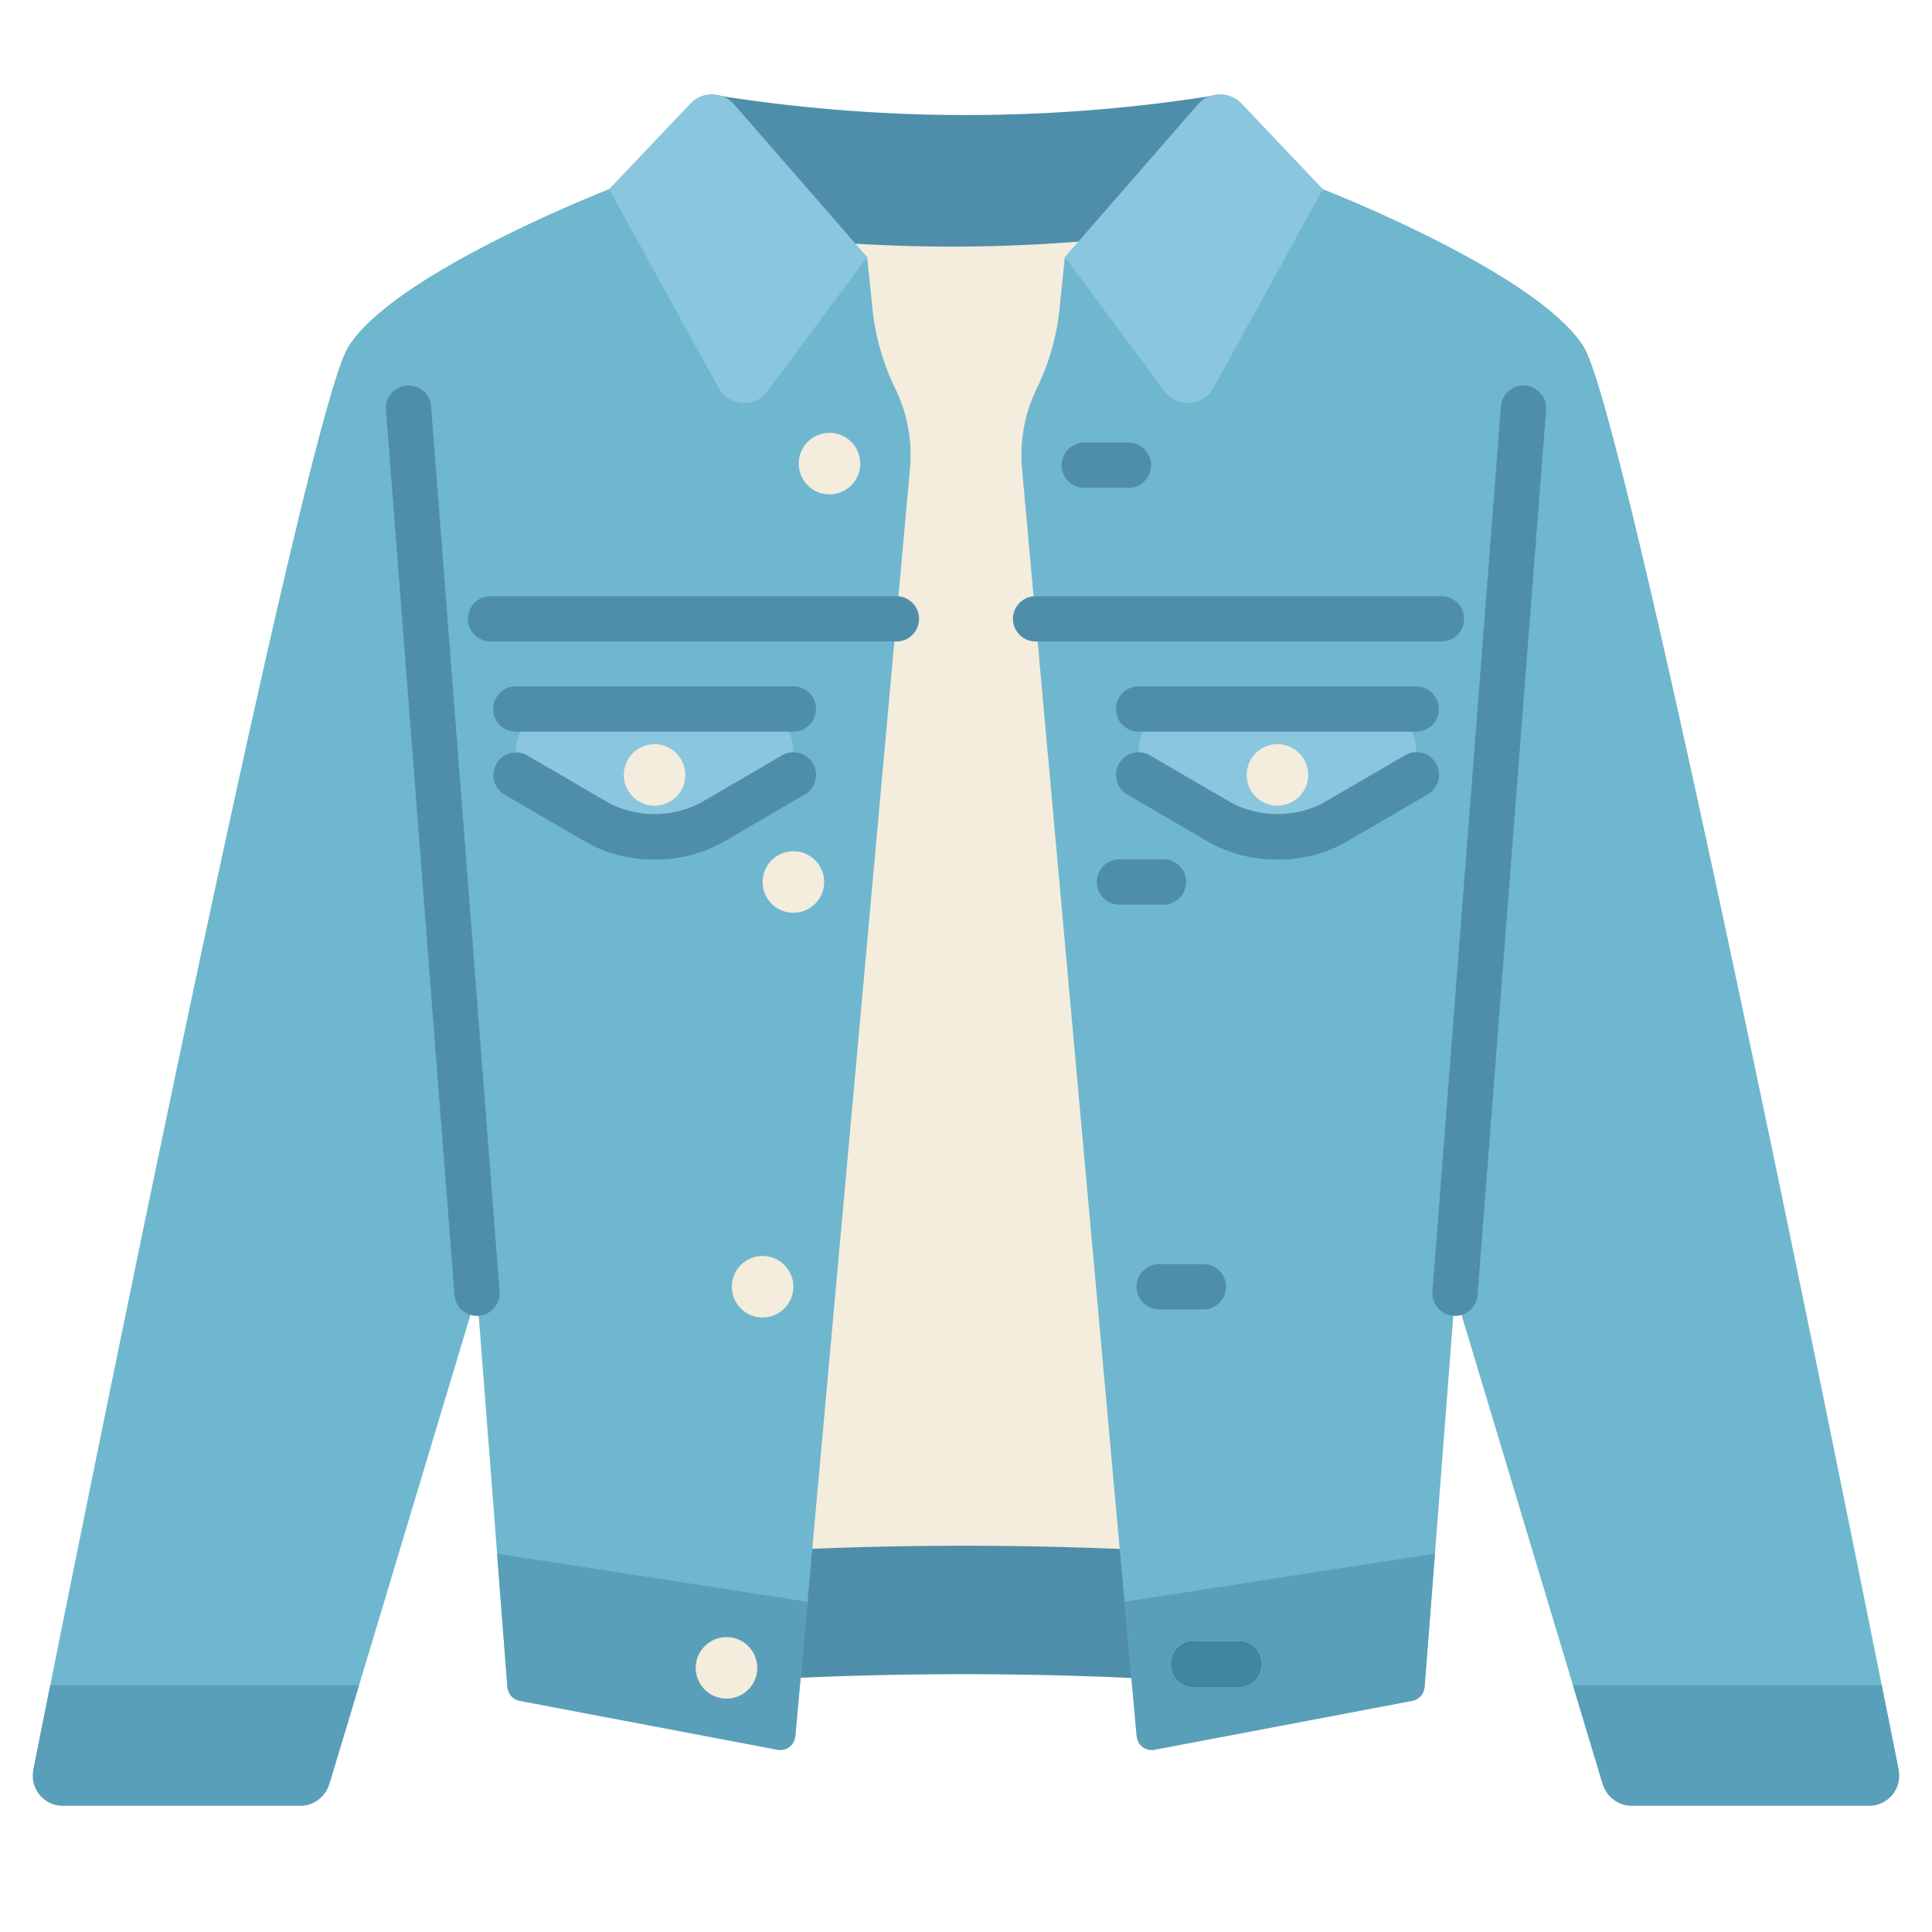 <svg id="Flat" height="512" viewBox="0 0 128 128" width="512" xmlns="http://www.w3.org/2000/svg"><path d="m80.774 6.276a105.279 105.279 0 0 1 -33.548 0v104.644l5.922.232q10.8-.471 21.7.013h7.779z" fill="#4f8eaa"/><path d="m77.66 15.33-3.27 87.3q-10.44-.435-20.78-.01l-2.86-87a105.986 105.986 0 0 0 26.91-.29z" fill="#f4ecdc"/><path d="m59.36 25.84a15.746 15.746 0 0 1 -1.53-5.13l-.38-3.68-16.521-4.971-.574.475s-14.325 5.576-17.305 10.486c-2.64 4.36-15.23 66.26-19.72 88.63-.47 2.34-.85 4.25-1.12 5.61-.25 1.23 19.34 1.8 19.6.96l1.98-6.57 7.81-25.97 2.02 26.11c.04.45 19.02 3.84 19.07 3.25l7.6-84.01a10.026 10.026 0 0 0 -.93-5.19z" fill="#6fb7ce"/><path d="m106.19 118.22-1.98-6.57-7.81-25.97-1.33 17.25-.69 8.86c-.04.45-19.02 3.84-19.07 3.25l-.81-8.92-6.79-75.09a10.026 10.026 0 0 1 .93-5.19 15.746 15.746 0 0 0 1.53-5.13l.38-3.68 16.317-5.042.778.546s14.325 5.576 17.305 10.486c2.64 4.36 15.23 66.26 19.72 88.63.47 2.34.85 4.25 1.12 5.61.25 1.23-19.34 1.8-19.6.96z" fill="#6fb7ce"/><path d="m123.83 119.64h-15.72a2.017 2.017 0 0 1 -1.92-1.42l-1.98-6.57h20.46c.47 2.34.85 4.25 1.12 5.61a1.992 1.992 0 0 1 -1.96 2.38z" fill="#5a9fba"/><path d="m32.93 102.93.69 8.86a1 1 0 0 0 .81.9l17.08 3.24a.994.994 0 0 0 1.18-.89l.81-8.92z" fill="#5a9fba"/><path d="m74.764 32.322h-2.928a1.5 1.5 0 1 1 0-3h2.928a1.5 1.5 0 0 1 0 3z" fill="#4f8eaa"/><path d="m77.089 59.935h-2.927a1.5 1.5 0 0 1 0-3h2.927a1.5 1.5 0 0 1 0 3z" fill="#4f8eaa"/><path d="m79.727 86.75h-2.927a1.5 1.5 0 0 1 0-3h2.928a1.5 1.5 0 0 1 0 3z" fill="#4f8eaa"/><path d="m91.054 46.972h-12.843a2.774 2.774 0 0 0 -2.774 2.775 2.774 2.774 0 0 0 1.377 2.4l4.048 2.353a8.293 8.293 0 0 0 7.541 0l4.048-2.359a2.774 2.774 0 0 0 1.377-2.4 2.774 2.774 0 0 0 -2.774-2.769z" fill="#8ac6dd"/><path d="m93.828 48.473h-18.391a1.5 1.5 0 0 1 0-3h18.391a1.5 1.5 0 0 1 0 3z" fill="#4f8eaa"/><path d="m84.632 56.945a9.087 9.087 0 0 1 -4.526-1.145l-5.425-3.162a1.5 1.5 0 0 1 1.511-2.592l5.425 3.162a6.617 6.617 0 0 0 6.03 0l5.426-3.162a1.5 1.5 0 1 1 1.51 2.592l-5.425 3.162a9.084 9.084 0 0 1 -4.526 1.145z" fill="#4f8eaa"/><path d="m49.789 46.972h-12.843a2.774 2.774 0 0 0 -2.774 2.775 2.774 2.774 0 0 0 1.377 2.4l4.051 2.353a8.293 8.293 0 0 0 7.541 0l4.048-2.359a2.774 2.774 0 0 0 1.377-2.4 2.774 2.774 0 0 0 -2.777-2.769z" fill="#8ac6dd"/><g fill="#f4ecdc"><circle cx="54.956" cy="30.715" r="2.039"/><circle cx="52.563" cy="58.435" r="2.039"/><circle cx="43.367" cy="51.341" r="2.039"/><circle cx="84.633" cy="51.341" r="2.039"/><circle cx="50.524" cy="85.25" r="2.039"/><circle cx="48.132" cy="110.5" r="2.039"/></g><path d="m59.388 42.5h-26.888a1.5 1.5 0 0 1 0-3h26.888a1.5 1.5 0 1 1 0 3z" fill="#4f8eaa"/><path d="m95.5 42.5h-26.888a1.5 1.5 0 0 1 0-3h26.888a1.5 1.5 0 0 1 0 3z" fill="#4f8eaa"/><path d="m82.255 6.857a1.956 1.956 0 0 0 -2.893.062l-8.815 10.115 6.793 9.13a1.955 1.955 0 0 0 3.06-.475l7.245-13.155z" fill="#8ac6dd"/><path d="m45.745 6.857-5.39 5.677 7.245 13.155a1.955 1.955 0 0 0 3.06.475l6.793-9.13-8.815-10.115a1.956 1.956 0 0 0 -2.893-.062z" fill="#8ac6dd"/><path d="m23.79 111.65-1.98 6.57a2.017 2.017 0 0 1 -1.92 1.42h-15.72a1.992 1.992 0 0 1 -1.96-2.38c.27-1.36.65-3.27 1.12-5.61z" fill="#5a9fba"/><path d="m95.07 102.93-.69 8.86a1 1 0 0 1 -.81.9l-17.08 3.24a.994.994 0 0 1 -1.18-.89l-.81-8.92z" fill="#5a9fba"/><path d="m52.563 48.473h-18.391a1.5 1.5 0 0 1 0-3h18.391a1.5 1.5 0 0 1 0 3z" fill="#4f8eaa"/><path d="m43.368 56.945a9.082 9.082 0 0 1 -4.526-1.145l-5.425-3.162a1.5 1.5 0 0 1 1.51-2.592l5.426 3.162a6.617 6.617 0 0 0 6.03 0l5.425-3.162a1.5 1.5 0 0 1 1.511 2.592l-5.425 3.162a9.084 9.084 0 0 1 -4.526 1.145z" fill="#4f8eaa"/><path d="m96.4 87.18a1.145 1.145 0 0 1 -.117-.005 1.5 1.5 0 0 1 -1.38-1.612l4.537-58.636a1.5 1.5 0 0 1 2.992.232l-4.54 58.641a1.5 1.5 0 0 1 -1.492 1.38z" fill="#4f8eaa"/><path d="m31.6 87.18a1.5 1.5 0 0 1 -1.492-1.38l-4.538-58.641a1.5 1.5 0 0 1 1.38-1.611 1.482 1.482 0 0 1 1.612 1.379l4.538 58.636a1.5 1.5 0 0 1 -1.38 1.612 1.145 1.145 0 0 1 -.12.005z" fill="#4f8eaa"/><path d="m82.039 111.75h-2.928a1.5 1.5 0 1 1 0-3h2.928a1.5 1.5 0 0 1 0 3z" fill="#332c44"/><path d="m82.039 111.75h-2.928a1.5 1.5 0 1 1 0-3h2.928a1.5 1.5 0 0 1 0 3z" fill="#3f87a0"/></svg>